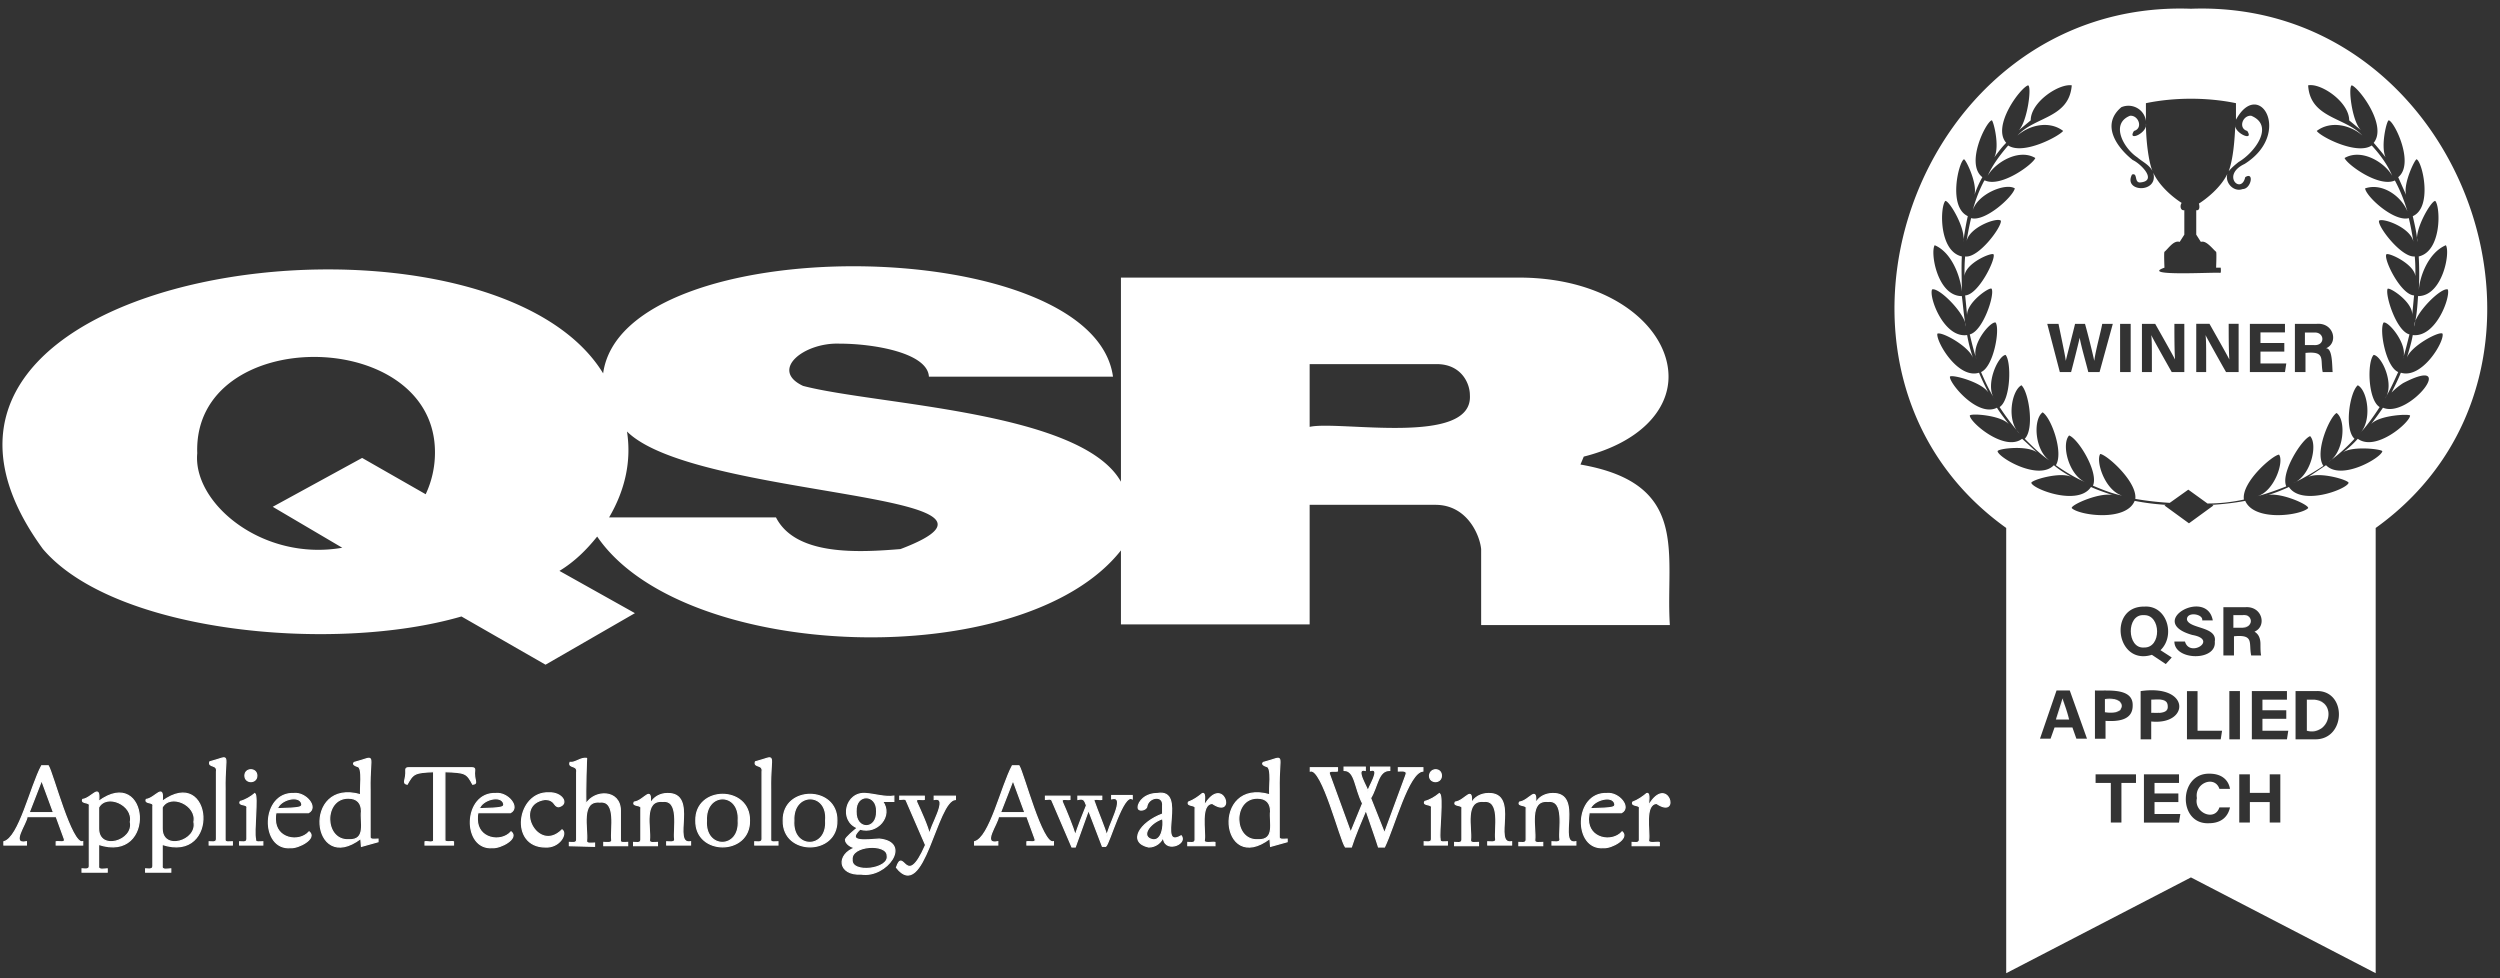 <svg xmlns="http://www.w3.org/2000/svg" width="207" height="81" fill="none"><rect width="100%" height="100%" fill="#333333" stroke="none"/><g fill="#fff" clip-path="url(#a)"><path fill-rule="evenodd" d="M3.558 45.465C-13.602 22 40.181 14.944 49.94 30.915c1.645-12.033 40.571-11.705 42.216.274H76.914c-.11-1.97-4.55-2.735-7.401-2.735-2.96-.11-5.812 2.188-3.016 3.5 6.086 1.587 23.027 2.08 26.317 7.932V22.984h32.95c7.675 0 12.39 4.157 12.39 8.205 0 2.844-2.467 5.47-7.018 6.618l-.274.657c9.156 1.586 7.018 7.438 7.402 13.29h-15.625v-6.29c-.11-1.148-1.152-3.664-3.783-3.664h-10.417v9.9H92.814v-6.126c-8.06 10.228-36.24 9.299-43.367-1.148-.877 1.093-1.864 2.078-3.125 2.844l6.25 3.5-7.402 4.267-6.962-3.993c-10.527 3.063-28.729 1.367-34.65-5.58m70.999 0c12.555-4.759-16.941-4.103-22.643-9.736.384 2.461-.165 4.868-1.48 7.11H64.25c1.644 3.227 6.908 2.9 10.307 2.626m-38.542-7.931a8.1 8.1 0 0 1-.768 3.39l-5.263-3.007-7.402 4.047 5.757 3.391c-6.634 1.149-12.39-3.72-12.007-7.821-.383-10.72 19.792-10.557 19.683 0m85.692-4.814c.274 4.267-10.856 2.079-13.268 2.626V30.15h10.417c2.083-.055 2.851 1.531 2.851 2.57" clip-rule="evenodd"/><path stroke="#fff" stroke-miterlimit="10" stroke-width=".098" d="M2.242 67.617c-.055.602-1.425 2.352-.055 2.079v.273H.323v-.273c1.261-.328 2.193-4.54 3.125-6.29h.549c.383.601 1.918 6.563 2.85 6.29v.273H4.654v-.273c.22-.055.823.164.658-.274l-.658-1.805zm2.193-.328-.987-2.68-1.041 2.68z"/><path stroke="#fff" stroke-miterlimit="10" stroke-width=".098" d="M8.164 71.72c-.055.383.548.218.712.218v.274H6.793v-.274c.164 0 .603.11.603-.218v-4.978c.11-.383-.713-.164-.548-.547.767-.11 1.48-1.422 1.316.164 4.166-3.063 4.824 5.142 0 3.556zm0-3.118c0 1.914 2.96 1.04 2.631-.547.274-1.422-1.973-2.407-2.631-1.203z"/><path stroke="#fff" stroke-miterlimit="10" stroke-width=".098" d="M13.427 71.72c-.055.383.549.218.713.218v.274h-2.083v-.274c.164 0 .603.11.603-.218v-4.978c.11-.383-.713-.164-.549-.547.768-.11 1.48-1.422 1.316.164 4.167-3.063 4.825 5.142 0 3.556zm0-3.118c0 1.914 2.96 1.04 2.632-.547.274-1.422-1.974-2.407-2.632-1.203z"/><path stroke="#fff" stroke-miterlimit="10" stroke-width=".098" d="M18.635 65.375v4.102c-.055.328.384.219.603.219v.273H17.32v-.273c.165 0 .603.11.603-.22v-5.578c.11-.657-.712-.328-.548-.82 1.864-.493 1.206-.876 1.261 2.297ZM21.157 69.477c-.055.328.383.219.603.219v.273h-1.92v-.273c.165 0 .604.11.604-.22v-2.57c.11-.383-.768-.164-.548-.547.438-.11.877-.383 1.206-.656.274.219-.11 3.172.055 3.774Zm.11-5.251c0 .656-.988.656-.988 0s.987-.656.987 0ZM22.801 67.836c0 1.64 1.974 1.969 2.796 1.039.658.547-.877 1.367-1.535 1.313-2.522.218-2.467-4.595.274-4.486.987-.109 2.029 1.149 1.207 1.587h-2.687c-.055.164-.055.328-.055.547Zm2.193-1.258c-.164-.82-1.809-.383-2.028.382 1.919-.054 2.028-.109 2.028-.382Z"/><path stroke="#fff" stroke-miterlimit="10" stroke-width=".098" d="M30.643 65.375v3.883c-.055.328.438.219.657.219v.219l-1.37.383-.055-.657c-4.112 3.118-4.88-5.032 0-3.61-.11-.328.22-2.297-.274-2.352-.165-.054-.439-.164-.274-.328 1.919-.492 1.26-.93 1.315 2.243Zm-.713 1.805c0-.657-.33-1.094-1.097-1.094-2.083 0-2.028 3.555.055 3.445 1.48.055.932-1.476 1.042-2.351ZM36.837 69.532c-.055.273.603.109.713.164v.273h-2.358v-.273c.11-.055.768.164.713-.164v-5.634c-1.59.055-1.7.164-2.193 1.04-.439-.11-.055-.33-.11-1.204 0-.11.055-.164.22-.164h5.263c.164 0 .22.054.22.164-.11.875.328 1.148-.165 1.203-.494-.93-.603-.984-2.303-1.04zM39.523 67.835c0 1.641 1.974 1.97 2.796 1.04.658.547-.877 1.367-1.535 1.312-2.522.22-2.467-4.594.274-4.485.987-.11 2.029 1.149 1.206 1.587h-2.686c-.055.164-.055.328-.055.546Zm2.193-1.258c-.165-.82-1.81-.382-2.029.383 1.92-.054 2.029-.11 2.029-.383Z"/><path stroke="#fff" stroke-miterlimit="10" stroke-width=".098" d="M45.17 70.133c-3.015 0-2.357-4.594.275-4.485 1.096-.055 1.7.93.822 1.149-.439 0-.274-.602-1.151-.602-2.687.383-.603 4.54 1.425 2.516.439.328-.219 1.477-1.37 1.422ZM47.145 70.023v-.273c.164 0 .603.11.603-.219v-5.58c.11-.656-.713-.327-.549-.82.439.055.932-.437 1.371-.328 0-.218-.11 2.68-.055 3.774.713-1.203 2.851-1.203 2.851.547v2.407c-.055.328.384.219.603.219v.273h-1.974v-.273c.165 0 .713.11.658-.219-.11-.82.439-3.282-.986-3.118-1.645-.164-.987 2.243-1.097 3.173-.055.328.439.218.658.218v.274zM55.258 65.703c2.577-.055.329 4.266 1.919 3.993v.273h-1.974v-.273c.165 0 .713.11.658-.219-.11-.82.439-3.282-.987-3.118-1.645-.164-.987 2.243-1.096 3.173-.055.328.438.219.658.219v.273h-1.974v-.273c.164 0 .603.109.603-.22v-2.57c.11-.383-.768-.164-.548-.547.822-.11 1.48-1.477 1.316.164.274-.602.877-.875 1.425-.875ZM62.057 67.946c.054 2.899-4.496 2.899-4.441 0-.055-2.899 4.495-2.899 4.44 0Zm-3.564 0c-.165 2.407 2.796 2.407 2.631 0 .165-2.407-2.74-2.407-2.631 0ZM63.81 65.375v4.102c-.054.328.385.219.604.219v.273h-1.919v-.273c.165 0 .603.11.603-.219v-5.58c.11-.655-.712-.327-.548-.82 1.864-.492 1.206-.875 1.26 2.298ZM69.294 67.946c.055 2.899-4.496 2.899-4.441 0-.055-2.899 4.496-2.899 4.44 0Zm-3.564 0c-.164 2.407 2.796 2.407 2.632 0 .22-2.407-2.741-2.407-2.632 0ZM70.006 69.531c0-.164.713-.765.987-.984-1.535-.602-.987-3.008.713-2.844.713.054 1.59.328 2.303.218v.438h-.932c.877 1.203-.439 2.735-1.864 2.297-1.207 1.149.603.875 1.59.82 2.74.274.603 3.228-1.48 2.9-1.975.109-2.084-1.641-.494-2.188-.33 0-.823-.329-.823-.657Zm.549 1.641c-.11 1.204 3.125.82 2.905-.328 0-1.04-3.015-.875-2.905.328Zm.328-3.993c-.054 1.587 1.755 1.587 1.7 0 .055-1.476-1.754-1.531-1.7 0Z"/><path stroke="#fff" stroke-miterlimit="10" stroke-width=".098" d="M79.107 65.922v.274c-1.59.11-2.577 8.587-4.88 5.633.604-1.804.768 1.915 2.413-1.86l-1.59-3.664c-.055-.219-.384-.11-.548-.11v-.273h2.028v.274c-.22.054-.822-.164-.603.273.274.602.932 2.024 1.042 2.68-.055-.601 1.7-3.227.384-2.953v-.274zM82.671 67.617c-.055.602-1.425 2.352-.055 2.079v.273h-1.919v-.273c1.261-.328 2.193-4.54 3.125-6.29h.549c.383.601 1.918 6.563 2.85 6.29v.273h-2.193v-.273c.22-.055.823.164.658-.274l-.658-1.805zm2.193-.328-.987-2.68-1.042 2.68zM89.03 70.134h-.273l-1.645-3.829c-.055-.219-.384-.11-.548-.11v-.273h2.028v.274c-.22.054-.822-.164-.603.273.274.602.877 2.079 1.042 2.68.219-.656.657-1.805.932-2.461-.165-.438-.22-.602-.713-.492v-.274h1.974v.274c-.165.054-.823-.164-.603.219.219.656.877 2.187 1.041 2.844-.055-.657 1.7-3.446.384-3.118v-.273h1.7v.273c-.768-.437-1.864 3.665-2.193 3.938h-.275l-1.15-3.008zM95.116 70.133c-1.755-.383-.768-2.024 1.15-2.735v-.656c.11-.985-1.205-.766-1.315.055-.055.273-.713.437-.713.054 0-.492.603-1.148 1.59-1.148 2.522-.438-.11 4.704 1.974 3.5.548.711-1.48 1.477-1.48.055-.11.438-.603.875-1.206.875Zm1.15-2.352c-1.15.383-1.863 1.532-.822 1.75.768.11.933-1.148.823-1.75ZM99.557 65.703c.329-.11.11.875.164.985 1.59-2.68 2.687 1.203.658-.164-1.042.054-.548 2.352-.658 3.008-.11.383.713.164.877.219v.273h-2.247v-.273c.164 0 .603.11.603-.22v-2.57c.11-.383-.713-.164-.549-.547.439-.164.823-.437 1.152-.71Z"/><path stroke="#fff" stroke-miterlimit="10" stroke-width=".098" d="M105.917 65.375v3.883c-.055.328.439.219.658.219v.219l-1.371.383-.055-.657c-4.112 3.118-4.879-5.032 0-3.61-.109-.328.22-2.297-.274-2.352-.164-.054-.438-.164-.274-.328 1.919-.492 1.261-.93 1.316 2.243Zm-.713 1.805c0-.657-.329-1.094-1.096-1.094-2.084 0-2.029 3.555.055 3.445 1.48.055.932-1.476 1.041-2.351ZM114.635 68.985l1.754-4.759c.219-.492-.329-.383-.603-.383v-.273h2.028v.273c-1.206.11-2.357 4.595-3.179 6.29h-.494c-.219-.71-.658-1.914-1.042-3.063-.438 1.04-.932 2.188-1.206 3.063h-.493c-.439-.601-1.919-6.563-2.906-6.29v-.273h2.248v.273c-.219.055-.822-.11-.658.274l1.754 4.813.987-2.407c-.658-1.258-.603-2.734-1.535-2.734v-.274h1.755v.273c-.932-.218.219 1.477.219 1.75 0-.327 1.151-1.968.219-1.75v-.273h1.59v.273c-.987 0-.987 1.313-1.59 2.298zM119.24 69.477c-.055.328.383.219.603.219v.273h-1.919v-.273c.164 0 .603.11.603-.22v-2.57c.11-.383-.768-.164-.548-.547.438-.11.877-.383 1.206-.656.329.219-.055 3.172.055 3.774Zm.109-5.251c0 .656-.987.656-.987 0 .055-.656.987-.656.987 0ZM123.241 65.703c2.577-.055.329 4.266 1.919 3.993v.273h-1.973v-.273c.164 0 .712.11.657-.219-.109-.82.439-3.282-.986-3.118-1.645-.164-.987 2.243-1.097 3.173-.055.328.439.219.658.219v.273h-1.974v-.273c.165 0 .603.109.603-.22v-2.57c.11-.383-.767-.164-.548-.547.823-.11 1.48-1.477 1.316.164.219-.602.877-.875 1.425-.875ZM128.56 65.703c2.577-.055.329 4.321 1.919 3.993v.273h-1.974v-.273c.164 0 .713.11.658-.219-.11-.82.438-3.282-.987-3.118-1.645-.164-.987 2.243-1.097 3.173-.054.328.439.219.658.219v.273h-1.973v-.273c.164 0 .603.109.603-.22v-2.57c.109-.383-.768-.164-.548-.547.822-.11 1.48-1.477 1.315.164.22-.602.878-.875 1.426-.875ZM131.52 67.835c0 1.641 1.974 1.97 2.796 1.04.603.547-.877 1.367-1.535 1.312-2.522.22-2.467-4.594.274-4.485.987-.11 2.029 1.149 1.206 1.587h-2.686c0 .164-.055.328-.055.546Zm2.193-1.258c-.164-.82-1.809-.328-2.029.383 1.974-.054 2.029-.11 2.029-.383ZM136.346 65.703c.329-.11.109.875.164.985 1.59-2.68 2.687 1.203.658-.164-1.041.054-.548 2.352-.658 3.008-.109.383.713.164.877.219v.273h-2.247v-.273c.164 0 .603.11.603-.22v-2.57c.109-.383-.713-.164-.549-.547.439-.164.823-.437 1.152-.71Z"/><path fill-rule="evenodd" d="M177.518 53.614c-1.425.11-1.48-2.79 0-2.68 1.426-.054 1.481 2.735 0 2.68" clip-rule="evenodd"/><path fill-rule="evenodd" d="M170.829 57.827c-.11.383-.329 1.04-.548 1.75h1.096c-.274-.82-.493-1.367-.548-1.75m0 0c-.11.383-.329 1.04-.548 1.75h1.096c-.274-.82-.493-1.367-.548-1.75m0 0c-.11.383-.329 1.04-.548 1.75h1.096c-.274-.82-.493-1.367-.548-1.75m0 0c-.11.383-.329 1.04-.548 1.75h1.096c-.274-.82-.493-1.367-.548-1.75m0 0c-.11.383-.329 1.04-.548 1.75h1.096c-.274-.82-.493-1.367-.548-1.75m0 0c-.11.383-.329 1.04-.548 1.75h1.096c-.274-.82-.493-1.367-.548-1.75m0 0c-.11.383-.329 1.04-.548 1.75h1.096c-.274-.82-.493-1.367-.548-1.75m0 0c-.11.383-.329 1.04-.548 1.75h1.096c-.274-.82-.493-1.367-.548-1.75m0 0c-.11.383-.329 1.04-.548 1.75h1.096c-.274-.82-.493-1.367-.548-1.75m0 0c-.11.383-.329 1.04-.548 1.75h1.096c-.274-.82-.493-1.367-.548-1.75m0 0c-.11.383-.329 1.04-.548 1.75h1.096c-.274-.82-.493-1.367-.548-1.75m0 0c-.11.383-.329 1.04-.548 1.75h1.096c-.274-.82-.493-1.367-.548-1.75m0 0c-.11.383-.329 1.04-.548 1.75h1.096c-.274-.82-.493-1.367-.548-1.75m4.167.055h-.713v1.094h.658c.932.164.932-1.149.055-1.094m3.837 0h-.712v1.094h.658c.932.164.932-1.149.054-1.094m6.854-7.001h-.768v1.039h.768c.932.054.877-1.094 0-1.04m5.976 7h-.658v2.571c1.919.547 2.576-2.297.658-2.57m0 0h-.658v2.571c1.919.547 2.576-2.297.658-2.57m-5.976-7h-.768v1.039h.768c.932.054.877-1.094 0-1.04m-6.854 7h-.712v1.095h.658c.932.164.932-1.149.054-1.094m-3.837 0h-.713v1.095h.658c.932.164.932-1.149.055-1.094m-4.167-.054c-.11.383-.329 1.04-.548 1.75h1.096c-.274-.82-.493-1.367-.548-1.75m0 0c-.11.383-.329 1.04-.548 1.75h1.096c-.274-.82-.493-1.367-.548-1.75m4.167.055h-.713v1.094h.658c.932.164.932-1.149.055-1.094m3.837 0h-.712v1.094h.658c.932.164.932-1.149.054-1.094m6.854-7.001h-.768v1.039h.768c.932.054.877-1.094 0-1.04m5.976 7h-.658v2.571c1.919.547 2.576-2.297.658-2.57m0 0h-.658v2.571c1.919.547 2.576-2.297.658-2.57m-5.976-7h-.768v1.039h.768c.932.054.877-1.094 0-1.04m-6.854 7h-.712v1.095h.658c.932.164.932-1.149.054-1.094m-3.837 0h-.713v1.095h.658c.932.164.932-1.149.055-1.094m-4.167-.054c-.11.383-.329 1.04-.548 1.75h1.096c-.274-.82-.493-1.367-.548-1.75m0 0c-.11.383-.329 1.04-.548 1.75h1.096c-.274-.82-.493-1.367-.548-1.75m4.167.055h-.713v1.094h.658c.932.164.932-1.149.055-1.094m3.837 0h-.712v1.094h.658c.932.164.932-1.149.054-1.094m6.854-7.001h-.768v1.039h.768c.932.054.877-1.094 0-1.04m5.976 7h-.658v2.571c1.919.547 2.576-2.297.658-2.57m0 0h-.658v2.571c1.919.547 2.576-2.297.658-2.57m-5.976-7h-.768v1.039h.768c.932.054.877-1.094 0-1.04m-6.854 7h-.712v1.095h.658c.932.164.932-1.149.054-1.094m-3.837 0h-.713v1.095h.658c.932.164.932-1.149.055-1.094m-4.167-.054c-.11.383-.329 1.04-.548 1.75h1.096c-.274-.82-.493-1.367-.548-1.75m0 0c-.11.383-.329 1.04-.548 1.75h1.096c-.274-.82-.493-1.367-.548-1.75m4.167.055h-.713v1.094h.658c.932.164.932-1.149.055-1.094m3.837 0h-.712v1.094h.658c.932.164.932-1.149.054-1.094m6.854-7.001h-.768v1.039h.768c.932.054.877-1.094 0-1.04m5.976 7h-.658v2.571c1.919.547 2.576-2.297.658-2.57m0 0h-.658v2.571c1.919.547 2.576-2.297.658-2.57m-5.976-7h-.768v1.039h.768c.932.054.877-1.094 0-1.04m-6.854 7h-.712v1.095h.658c.932.164.932-1.149.054-1.094m-3.837 0h-.713v1.095h.658c.932.164.932-1.149.055-1.094m-4.167-.054c-.11.383-.329 1.04-.548 1.75h1.096c-.274-.82-.493-1.367-.548-1.75m0 0c-.11.383-.329 1.04-.548 1.75h1.096c-.274-.82-.493-1.367-.548-1.75m4.167.055h-.713v1.094h.658c.932.164.932-1.149.055-1.094m3.837 0h-.712v1.094h.658c.932.164.932-1.149.054-1.094m6.854-7.001h-.768v1.039h.768c.932.054.877-1.094 0-1.04m5.921-23.356h-.768v1.04h.768c.932.054.877-1.095 0-1.04m.055 30.357h-.658v2.57c1.919.547 2.576-2.297.658-2.57m0 0h-.658v2.57c1.919.547 2.576-2.297.658-2.57m-5.976-7.001h-.768v1.039h.768c.932.054.877-1.094 0-1.04m-6.854 7h-.712v1.095h.658c.932.164.932-1.149.054-1.094m-3.837 0h-.713v1.095h.658c.932.164.932-1.149.055-1.094m-4.167-.054c-.11.383-.329 1.04-.548 1.75h1.096c-.274-.82-.493-1.367-.548-1.75M181.41.724c-22.862-.82-33.553 29.919-15.296 42.991v36.866l15.296-7.931 15.296 7.93V43.716C214.963 30.643 204.218-.097 181.41.724m8.608 26.09h1.809c1.425-.11 1.809 1.586.768 2.024.548 0 .493 1.422.548 1.969h-.823c-.219-1.04.275-1.75-1.425-1.586v1.586h-.877zm-.877 1.586v.711h-1.974v.985h2.138l-.11.71h-2.905v-3.992h2.905v.711h-2.028v.875zM175.654 8.873c.932-.382 1.918.22 2.028 1.15V8.544c2.358-.492 5.099-.492 7.456 0v1.368c1.919-3.5 4.715 1.148.713 3.664-1.974.93-.274 2.571.055 1.094.767-.492.493.985-.219.985-.713.273-1.481-.492-1.261-1.258-.549 1.148-1.755 2.078-2.358 2.461.055.164.11.602-.219.547v2.024l.384.602c.438-.165.986.601 1.261.82.054.055 0 1.258 0 1.313h.383c0 .054.055.437-.054.437.054-.11-6.799.328-4.606-.437 0-.055-.055-1.258 0-1.313.329-.274.768-.985 1.261-.82l.384-.602v-2.024c-.329.055-.384-.383-.219-.602-.768-.492-1.864-1.422-2.358-2.516.494 1.75-2.522 1.641-1.754.165.493-.165.164.656.658.656 1.48-.11.109-1.532-.603-1.86-1.371-1.094-2.632-2.953-.932-4.376m7.017 20.73v1.204h-.822v-3.993h1.096c.494.875 1.426 2.516 1.645 2.954-.055-.712-.055-2.134-.055-2.954h.823v3.993h-1.042c-.439-.766-1.48-2.626-1.7-3.063.055.328.055 1.148.055 1.86m-4.495 0v1.204h-.823v-3.993h1.097c.493.875 1.425 2.516 1.644 2.954-.054-.712-.054-2.134-.054-2.954h.822v3.993h-1.042c-.438-.766-1.48-2.626-1.699-3.063.055.328.055 1.148.055 1.86m-1.755-2.79v3.994h-.877v-3.993zm-3.783 0c.22.767.603 2.298.768 3.064.109-.875.548-2.407.658-3.063h.877l-1.097 3.993h-.932c-.219-.875-.603-2.188-.712-2.844-.165.71-.494 2.023-.713 2.844h-.932l-1.042-3.993h.932c.384 1.86.548 2.625.603 3.063.165-.711.549-2.133.768-3.063zm-.713 34.35-.328-.93h-1.481l-.329.93h-.877l1.371-3.992h1.096l1.426 3.992zm7.895-6.727-.493.547-1.151-.766c-2.961.93-3.674-4.048-.604-3.993 1.865-.11 2.577 2.407 1.316 3.61zm-3.234 3.993c0 1.258-1.316 1.312-2.248 1.258v1.477h-.877V57.17c.986.054 3.179-.274 3.125 1.258m.274 6.4h-1.206v3.28h-.878v-3.28h-1.261v-.712h3.345zm.384-7.604c4.166-.601 4.057 2.844.877 2.516v1.477h-.877zm4.276-4.649c-3.893-1.094 1.206-3.938 1.699-1.203h-.877c.11-.547-1.316-.766-1.261-.055.22.766 2.522.547 2.303 1.805.164 1.64-3.344 1.586-3.344 0h.877c.384 1.367 2.796-.164.603-.547m2.467 7.931-.11.711h-2.796v-3.993h.877v3.282zm-3.564 7.603h-2.905v-3.993h2.905v.711h-2.028v.875h1.974v.711h-1.974v.985h2.138zm2.468.055c-2.577.109-2.522-4.157.054-4.103 1.097 0 1.59.602 1.7 1.258h-.877c-.384-1.148-2.084-.492-1.864.766-.274 1.204 1.48 1.97 1.864.766h.877c-.165.766-.713 1.313-1.754 1.313m4.276-14.823c0 .273 0 .71.055.93h-.823c-.219-1.04.274-1.75-1.425-1.587v1.587h-.877v-3.993h1.809c1.425-.11 1.809 1.586.767 2.024.165.109.494.328.494 1.039m-1.7 3.883v3.993h-.877v-3.993zm3.345 10.885h-.878v-1.696h-1.644v1.696h-.878v-3.993h.878v1.532h1.644v-1.532h.878zm.548-6.892h-2.906v-3.993h2.906v.711h-2.029v.876h1.974v.71h-1.974v.985h2.139zm2.303 0h-1.59v-3.993h1.644c2.632-.164 2.577 4.048-.054 3.993m7.291-29.481c4.715-2.462.549 2.953-1.644 2.023-.329.493-.658.93-.987 1.368.658-.766 3.234-.875 3.234-.711-.054.601-2.851 3.008-4.331 1.914a8.3 8.3 0 0 1-1.261 1.149c.823-.602 3.345-.274 3.29-.11-.11.547-3.399 2.462-4.66 1.149l-1.481.985c.932-.493 3.454.273 3.345.492-.22.547-3.893 1.914-4.935.328-.603.273-1.261.547-1.919.711 1.042-.383 3.619.766 3.509 1.04-.603.601-4.441 1.148-5.208-.602-.877.164-1.809.273-2.741.328l.109.054-2.028 1.477-2.029-1.477.11-.054a19.5 19.5 0 0 1-2.577-.328c-.713 1.75-4.605 1.203-5.208.601-.11-.273 2.522-1.422 3.509-1.039-.658-.219-1.316-.437-1.919-.711-1.042 1.586-4.715.219-4.935-.328-.109-.219 2.413-.985 3.345-.492-.494-.274-1.042-.602-1.481-.985-1.261 1.313-4.55-.602-4.66-1.149-.055-.218 2.467-.547 3.29.11-.439-.383-.823-.766-1.261-1.149-1.426 1.094-4.277-1.313-4.331-1.914 0-.219 2.576-.055 3.234.71-.329-.437-.712-.929-.987-1.367-1.589.82-3.947-2.023-3.892-2.57.11-.22 2.631.437 3.18 1.312-.274-.547-.549-1.094-.768-1.64-1.754.547-3.563-2.571-3.454-3.228.329-.218 2.632 1.04 2.961 2.024a12 12 0 0 1-.494-1.914c-1.919.273-3.18-3.118-2.905-3.774.548-.22 2.796 2.024 2.796 3.063-.165-.82-.22-1.696-.329-2.516h-.055c-1.974-.055-2.577-3.61-2.193-4.212 1.425.602 2.138 2.625 2.248 3.829 0-.985-.055-1.915 0-2.9-1.919-.437-1.81-4.101-1.371-4.594.329-.054 1.754 2.352 1.48 3.392.11-.712.22-1.423.384-2.134-1.645-.765-.767-4.43-.329-4.703.11-.11 1.152 1.969.877 2.953q.247-.738.658-1.477c-1.425-1.094.274-4.54.768-4.704.109-.109.713 2.133.219 3.063.329-.437.603-.82.987-1.203-1.206-1.367 1.151-4.54 1.809-4.759.329.055-.055 3.009-.767 3.72l.987-.82c0-1.532 2.357-3.064 3.399-2.9-.22 2.735-3.071 2.571-4.496 4.157.987-.875 2.632-1.258 3.783-.383-.329.438-3.29 2.024-4.551 1.204-.657.766-1.315 1.64-1.699 2.516.603-1.094 2.577-2.297 3.947-1.477-.219.547-2.851 2.461-4.166 1.86h-.055c-.439.82-.768 1.695-.987 2.57.329-1.422 2.741-2.406 3.509-1.914-.165.711-2.467 2.79-3.619 2.461a25 25 0 0 0-.384 1.97c.165-1.204 2.577-2.079 2.851-1.75.055.546-1.864 3.117-2.96 2.953-.055.547-.055 1.094-.055 1.64.055-1.093 2.303-2.023 2.412-1.804.165.437-1.261 3.336-2.357 3.391.055.547.109 1.094.164 1.696-.109-1.094 1.919-2.462 2.029-2.243.274.492-.713 3.5-1.809 3.774.164.711.329 1.367.548 2.024-.494-1.149 1.151-3.118 1.59-3.009.384.547-.165 3.665-1.206 4.103.329.766.658 1.477 1.096 2.188-.767-1.094.274-3.5.932-3.61.494.547.439 3.72-.493 4.32a21 21 0 0 0 1.645 2.189c-1.097-1.04-.658-3.556.164-3.993.603.547 1.096 3.61.274 4.43.658.656 1.371 1.368 2.138 1.86-1.316-.82-1.48-3.446-.658-4.048.713.438 1.755 3.337 1.097 4.376.767.547 1.59 1.04 2.467 1.422-1.425-.602-2.029-3.172-1.371-3.883.768.273 2.468 3.063 1.974 4.157.768.328 1.59.656 2.412.82-1.425-.437-2.193-2.844-1.809-3.446.548.055 3.07 2.297 2.906 3.72.932.164 1.919.273 2.851.328l1.535-1.094 1.59 1.148c.987 0 2.028-.109 3.015-.328-.219-1.422 2.358-3.664 2.906-3.72.439.548-.384 3.064-1.809 3.447.822-.219 1.59-.493 2.412-.82-.493-1.095 1.261-3.884 1.974-4.158.658.711.055 3.282-1.371 3.884a22 22 0 0 0 2.467-1.422c-.767-1.149.549-4.102 1.097-4.376.822.602.603 3.282-.658 4.047a14 14 0 0 0 2.138-1.914c-.877-.82-.384-3.883.274-4.43.823.437 1.206 2.953.165 3.993.603-.657 1.151-1.422 1.644-2.188-.986-.602-1.041-3.774-.493-4.321.713.11 1.754 2.516.932 3.61.439-.711.768-1.477 1.097-2.188-1.042-.438-1.59-3.555-1.207-4.102.439-.11 2.084 1.914 1.59 3.008.22-.657.384-1.368.549-2.024-1.097-.273-2.029-3.282-1.81-3.774.165-.164 2.193 1.149 2.029 2.243.055-.547.11-1.15.164-1.696-1.096-.055-2.522-2.954-2.302-3.391.109-.219 2.302.765 2.412 1.805 0-.547 0-1.094-.055-1.641-1.096.11-3.07-2.462-2.96-2.954.274-.273 2.631.547 2.851 1.75-.11-.656-.22-1.312-.384-1.968-1.206.328-3.509-1.75-3.619-2.462 1.426-.492 3.016.656 3.509 1.914-.274-.93-.603-1.75-1.042-2.57-1.315.601-3.947-1.313-4.166-1.86 1.425-.82 3.344.383 3.947 1.477-.384-.93-1.042-1.805-1.699-2.516-1.207.82-4.222-.711-4.551-1.203 1.151-.876 2.796-.493 3.783.382-1.425-1.531-4.331-1.422-4.496-4.157 1.042-.218 3.399 1.368 3.399 2.9l.987.82c-.767-.711-1.096-3.665-.767-3.72.603.22 2.96 3.337 1.809 4.76.329.382.658.765.987 1.202-.439-.93.11-3.172.274-3.063.493.165 2.138 3.61.768 4.704l.657 1.477c-.274-.93.768-3.063.878-2.953.493.273 1.315 3.992-.329 4.703.164.711.329 1.422.383 2.134-.274-.985 1.152-3.446 1.481-3.392.438.493.548 4.157-1.371 4.595.055.984.055 1.914 0 2.899.055-1.258.822-3.227 2.248-3.829.384.602-.274 4.157-2.248 4.212h-.055c-.055.82-.109 1.695-.329 2.516 0-1.04 2.248-3.282 2.796-3.063.22.656-.986 3.993-2.905 3.774-.11.656-.329 1.313-.494 1.914.274-.984 2.742-2.297 2.961-2.024.164.657-1.7 3.774-3.454 3.227-.219.547-.494 1.094-.768 1.641.329-.328.603-.547.932-.765m-7.291 26.2h-.658v2.57c1.864.492 2.576-2.352.658-2.57m-6.305-44.524c1.315-.765 3.015-3.008 1.041-3.829-.712-.054-1.096 1.04-.329 1.258.603.93-1.096.165-.986-.492-.055 1.204-.165 2.79-.549 3.829.274-.328.549-.547.823-.766m.329 37.522h-.768v1.04h.768c.932 0 .877-1.15 0-1.04m-6.196 7.548c0-.71-.877-.547-1.37-.547v1.094c.493 0 1.425.11 1.37-.547m-2.522-45.453c.439.383.987.602 1.261 1.149-.329-.766-.548-2.57-.548-3.938.165.766-1.59 1.531-.987.601.768-.218.384-1.312-.329-1.258-1.644.657-.548 2.68.603 3.446m-2.686 44.852v1.094c1.919.328 1.864-1.368 0-1.094m-3.509-.055c-.11.383-.329 1.04-.548 1.75h1.096c-.219-.875-.438-1.367-.548-1.75m.055 0c-.11.383-.329 1.04-.548 1.75h1.096c-.274-.82-.493-1.367-.548-1.75m4.167.055h-.713v1.094h.658c.987.164.932-1.149.055-1.094m3.837 0h-.712v1.094h.658c.932.164.932-1.149.054-1.094m6.854-7.001h-.768v1.039h.768c.932.054.877-1.094 0-1.04m5.976 7h-.658v2.571c1.919.547 2.576-2.297.658-2.57m0 0h-.658v2.571c1.919.547 2.576-2.297.658-2.57m-5.976-7h-.768v1.039h.768c.932.054.877-1.094 0-1.04m-6.854 7h-.712v1.095h.658c.932.164.932-1.149.054-1.094m-3.837 0h-.713v1.095h.658c.932.164.932-1.149.055-1.094m-4.167-.054c-.11.383-.329 1.04-.548 1.75h1.096c-.274-.82-.493-1.367-.548-1.75m0 0c-.11.383-.329 1.04-.548 1.75h1.096c-.274-.82-.493-1.367-.548-1.75m4.167.055h-.713v1.094h.658c.932.164.932-1.149.055-1.094m3.837 0h-.712v1.094h.658c.932.164.932-1.149.054-1.094m6.854-7.001h-.768v1.039h.768c.932.054.877-1.094 0-1.04m5.976 7h-.658v2.571c1.919.547 2.576-2.297.658-2.57m0 0h-.658v2.571c1.919.547 2.576-2.297.658-2.57m-5.976-7h-.768v1.039h.768c.932.054.877-1.094 0-1.04m-6.854 7h-.712v1.095h.658c.932.164.932-1.149.054-1.094m-3.837 0h-.713v1.095h.658c.932.164.932-1.149.055-1.094m-4.167-.054c-.11.383-.329 1.04-.548 1.75h1.096c-.274-.82-.493-1.367-.548-1.75m0 0c-.11.383-.329 1.04-.548 1.75h1.096c-.274-.82-.493-1.367-.548-1.75m4.167.055h-.713v1.094h.658c.932.164.932-1.149.055-1.094m3.837 0h-.712v1.094h.658c.932.164.932-1.149.054-1.094m6.854-7.001h-.768v1.039h.768c.932.054.877-1.094 0-1.04m5.976 7h-.658v2.571c1.919.547 2.576-2.297.658-2.57m0 0h-.658v2.571c1.919.547 2.576-2.297.658-2.57m-5.976-7h-.768v1.039h.768c.932.054.877-1.094 0-1.04m-6.854 7h-.712v1.095h.658c.932.164.932-1.149.054-1.094m-3.837 0h-.713v1.095h.658c.932.164.932-1.149.055-1.094m-4.167-.054c-.11.383-.329 1.04-.548 1.75h1.096c-.274-.82-.493-1.367-.548-1.75m0 0c-.11.383-.329 1.04-.548 1.75h1.096c-.274-.82-.493-1.367-.548-1.75m4.167.055h-.713v1.094h.658c.932.164.932-1.149.055-1.094m3.837 0h-.712v1.094h.658c.932.164.932-1.149.054-1.094m6.854-7.001h-.768v1.039h.768c.932.054.877-1.094 0-1.04m5.976 7h-.658v2.571c1.919.547 2.576-2.297.658-2.57m0 0h-.658v2.571c1.919.547 2.576-2.297.658-2.57m-5.976-7h-.768v1.039h.768c.932.054.877-1.094 0-1.04m-6.854 7h-.712v1.095h.658c.932.164.932-1.149.054-1.094m-3.837 0h-.713v1.095h.658c.932.164.932-1.149.055-1.094m-4.167-.054c-.11.383-.329 1.04-.548 1.75h1.096c-.274-.82-.493-1.367-.548-1.75m14.858-6.946h-.768v1.039h.768c.932.054.877-1.094 0-1.04m-14.858 6.946c-.11.383-.329 1.04-.548 1.75h1.096c-.274-.82-.493-1.367-.548-1.75m4.167.055h-.713v1.094h.658c.932.164.932-1.149.055-1.094m3.837 0h-.712v1.094h.658c.932.164.932-1.149.054-1.094m12.83 0h-.658v2.57c1.919.547 2.576-2.297.658-2.57m-20.834-.055c-.11.383-.329 1.04-.548 1.75h1.096c-.274-.82-.493-1.367-.548-1.75m0 0c-.11.383-.329 1.04-.548 1.75h1.096c-.274-.82-.493-1.367-.548-1.75m0 0c-.11.383-.329 1.04-.548 1.75h1.096c-.274-.82-.493-1.367-.548-1.75m0 0c-.11.383-.329 1.04-.548 1.75h1.096c-.274-.82-.493-1.367-.548-1.75m20.834.055h-.658v2.57c1.919.547 2.576-2.297.658-2.57m-20.834-.055c-.11.383-.329 1.04-.548 1.75h1.096c-.274-.82-.493-1.367-.548-1.75m0 0c-.11.383-.329 1.04-.548 1.75h1.096c-.274-.82-.493-1.367-.548-1.75m0 0c-.11.383-.329 1.04-.548 1.75h1.096c-.274-.82-.493-1.367-.548-1.75m0 0c-.11.383-.329 1.04-.548 1.75h1.096c-.274-.82-.493-1.367-.548-1.75m8.004.055h-.712v1.094h.658c.932.164.932-1.149.054-1.094m-8.004-.055c-.11.383-.329 1.04-.548 1.75h1.096c-.274-.82-.493-1.367-.548-1.75m0 0c-.11.383-.329 1.04-.548 1.75h1.096c-.274-.82-.493-1.367-.548-1.75m4.167.055h-.713v1.094h.658c.932.164.932-1.149.055-1.094m-4.167-.055c-.11.383-.329 1.04-.548 1.75h1.096c-.274-.82-.493-1.367-.548-1.75m14.858-6.946h-.768v1.039h.768c.932.054.877-1.094 0-1.04" clip-rule="evenodd"/></g><defs><clipPath id="a"><path fill="#fff" d="M.215.723h206.143V80.58H.215z"/></clipPath></defs></svg>